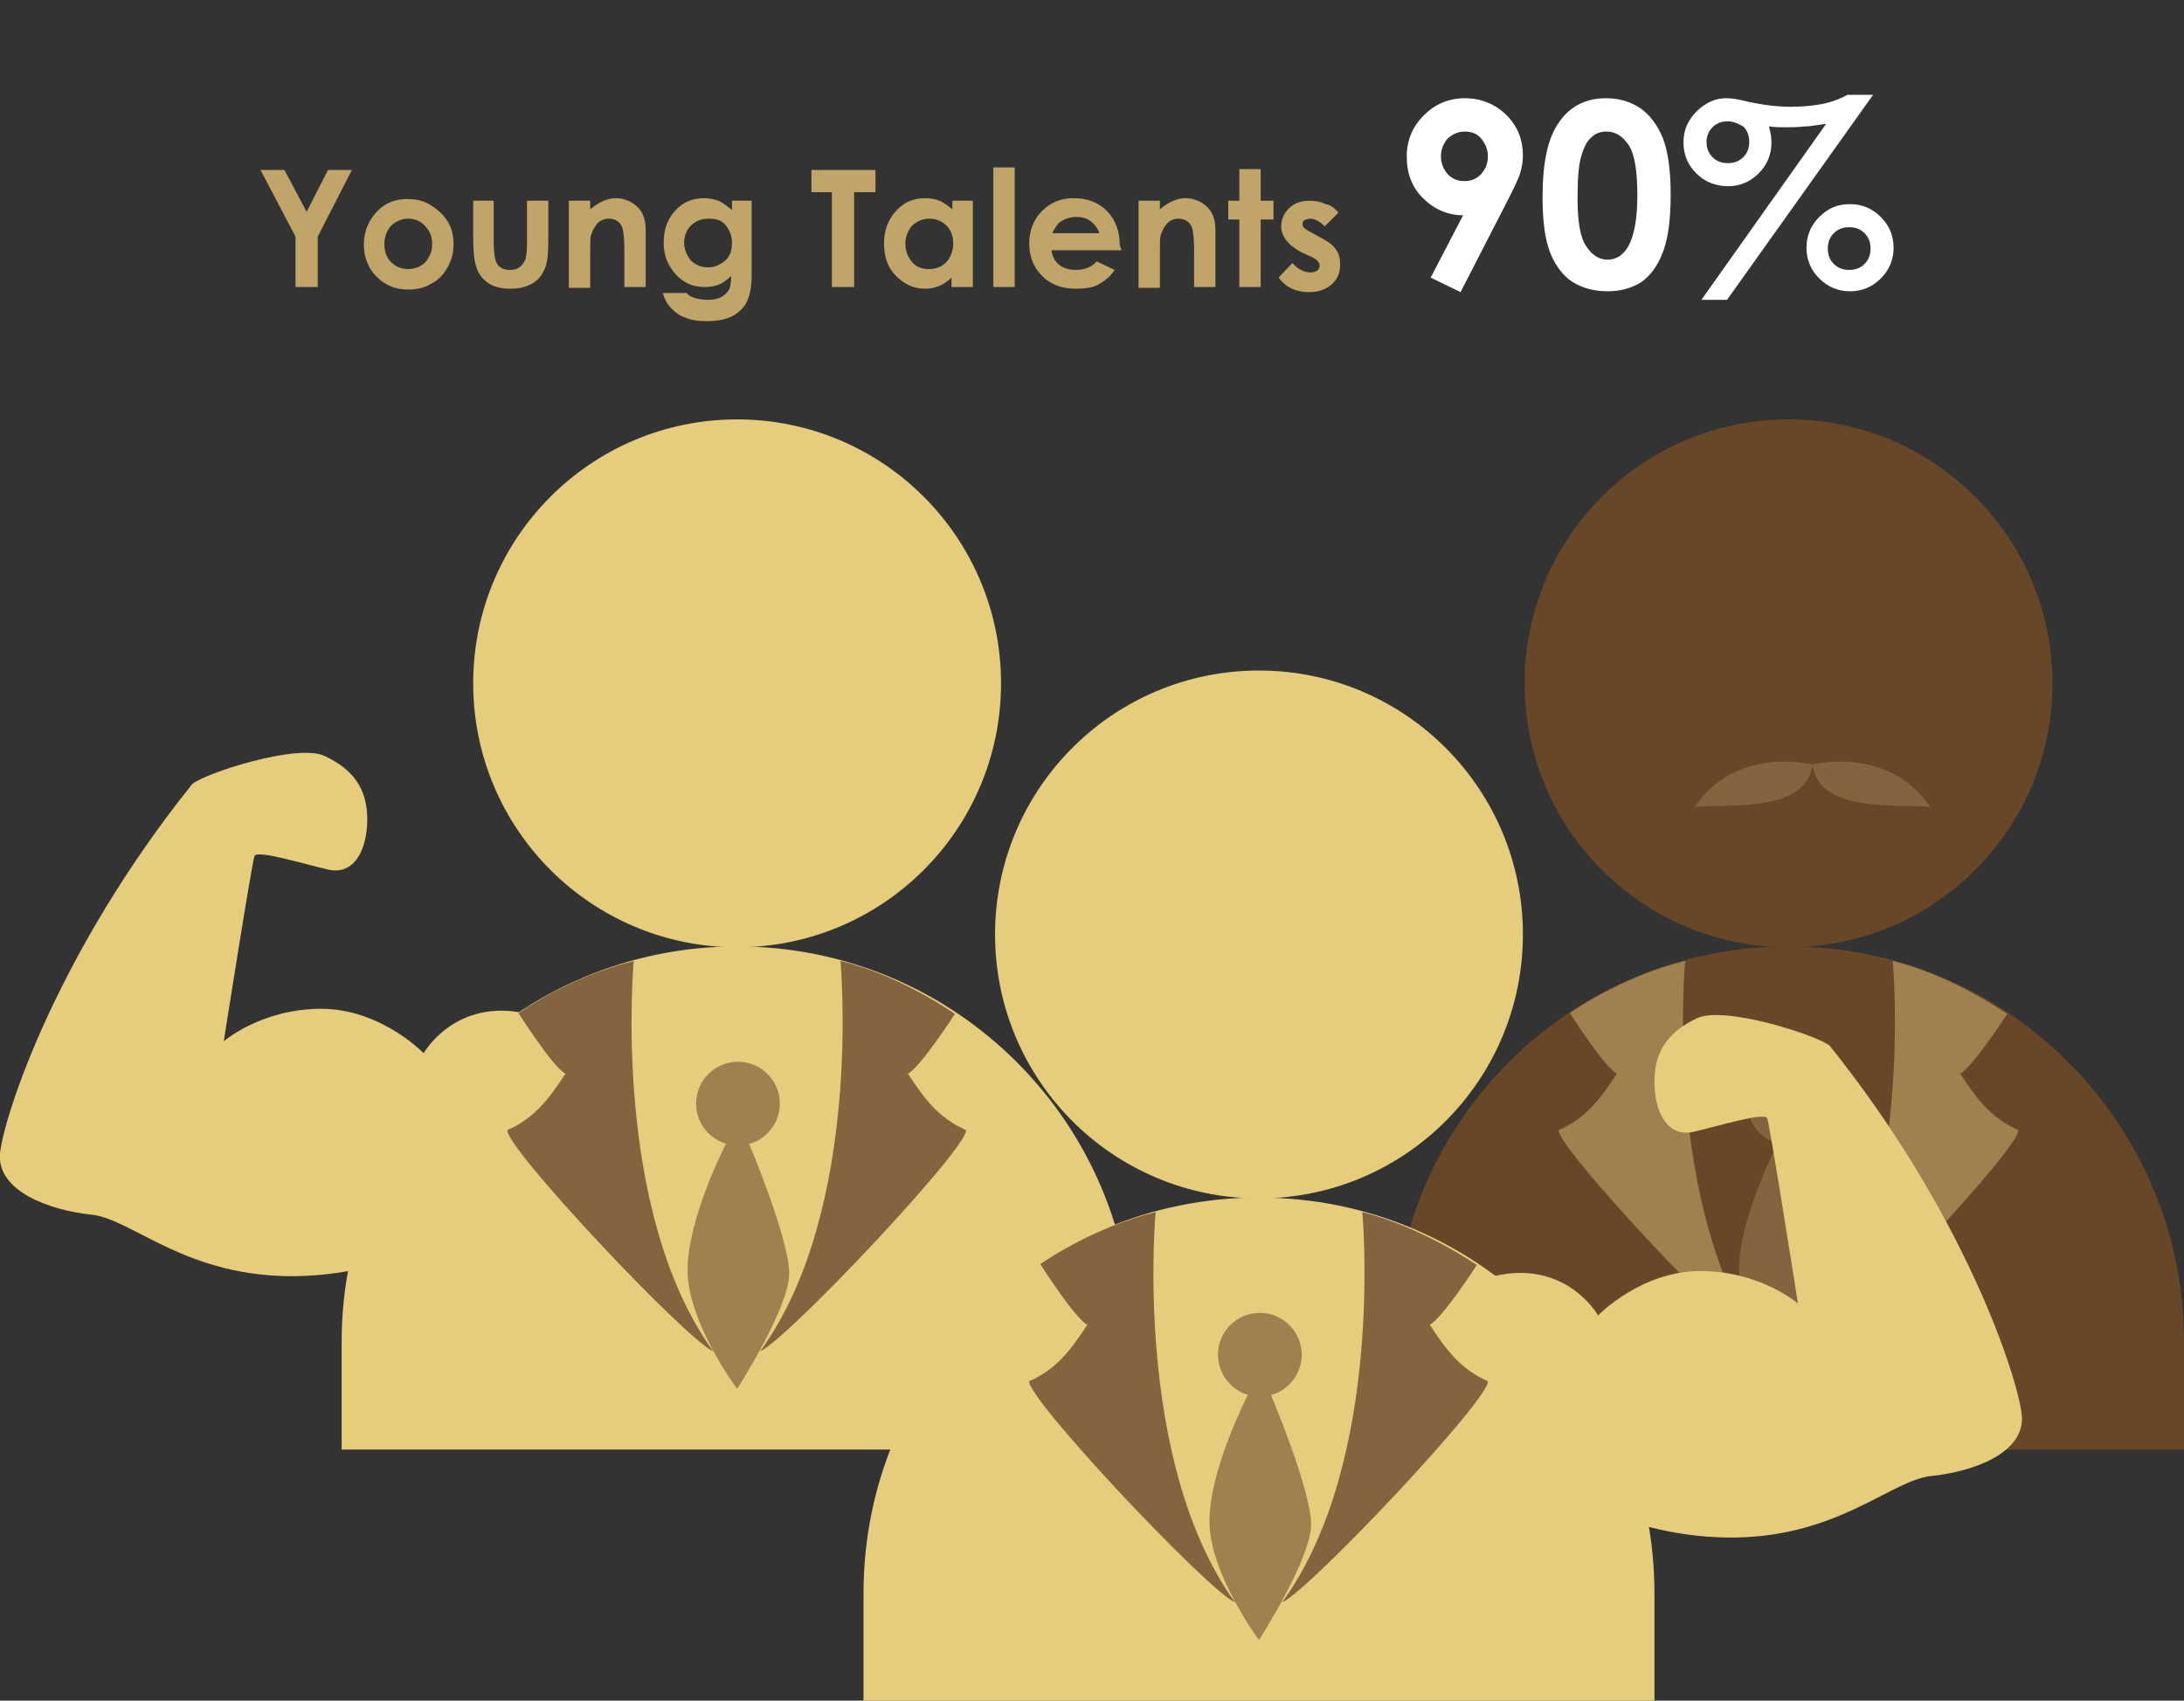 <?xml version="1.0" encoding="utf-8"?>
<!-- Generator: Adobe Illustrator 21.1.0, SVG Export Plug-In . SVG Version: 6.00 Build 0)  -->
<svg version="1.1" id="未展開版本" xmlns="http://www.w3.org/2000/svg" xmlns:xlink="http://www.w3.org/1999/xlink" x="0px"
	 y="0px" viewBox="0 0 255.7 199.1" style="enable-background:new 0 0 255.7 199.1;" xml:space="preserve">
<rect x="0" y="0" width="255.7" height="199.1" fill="#333333" stroke="none"/>
<style type="text/css">
	.st0{fill:#C1A467;}
	.st1{fill:#FFFFFF;}
	.st2{fill:url(#SVGID_1_);}
	.st3{fill:url(#SVGID_2_);}
	.st4{fill:url(#SVGID_3_);}
	.st5{fill:#84643E;}
	.st6{fill:#9F804F;}
	.st7{fill:#674727;}
	.st8{fill:url(#SVGID_4_);}
	.st9{fill:url(#SVGID_5_);}
	.st10{fill:url(#SVGID_6_);}
</style>
<g>
	<path class="st0" d="M30.5,19.9h2.8l2.6,4.9l2.5-4.9h2.8l-4,7.8v5.9h-2.6v-5.9L30.5,19.9z"/>
	<path class="st0" d="M47.7,23.3c1,0,1.9,0.2,2.7,0.7s1.5,1.1,2,1.9c0.5,0.8,0.7,1.7,0.7,2.7c0,1-0.2,1.8-0.7,2.7s-1.1,1.5-1.9,1.9
		c-0.8,0.5-1.7,0.7-2.7,0.7c-1.5,0-2.7-0.5-3.7-1.5s-1.5-2.3-1.5-3.8c0-1.6,0.6-2.9,1.7-4C45.2,23.7,46.4,23.3,47.7,23.3z
		 M47.8,25.6c-0.8,0-1.4,0.3-2,0.8C45.3,27,45,27.7,45,28.6c0,0.9,0.3,1.6,0.8,2.1s1.2,0.8,2,0.8c0.8,0,1.5-0.3,2-0.8
		c0.5-0.6,0.8-1.3,0.8-2.1c0-0.9-0.3-1.6-0.8-2.1C49.3,25.9,48.6,25.6,47.8,25.6z"/>
	<path class="st0" d="M55.2,23.5h2.6v4.9c0,0.9,0.1,1.6,0.2,2c0.1,0.4,0.3,0.7,0.6,0.9s0.6,0.3,1.1,0.3s0.8-0.1,1.1-0.3
		c0.3-0.2,0.5-0.5,0.7-0.9c0.1-0.3,0.2-0.9,0.2-1.9v-5h2.5v4.3c0,1.8-0.1,3-0.4,3.6c-0.3,0.8-0.8,1.4-1.5,1.8s-1.5,0.6-2.5,0.6
		c-1.1,0-2-0.2-2.7-0.7c-0.7-0.5-1.2-1.2-1.4-2.1c-0.2-0.6-0.3-1.7-0.3-3.3V23.5z"/>
	<path class="st0" d="M66.6,23.5h2.5v1c0.6-0.5,1.1-0.8,1.6-1s0.9-0.3,1.4-0.3c1,0,1.9,0.4,2.6,1.1c0.6,0.6,0.9,1.5,0.9,2.6v6.7
		h-2.5v-4.4c0-1.2-0.1-2-0.2-2.4c-0.1-0.4-0.3-0.7-0.6-0.9c-0.3-0.2-0.6-0.3-1-0.3c-0.5,0-1,0.2-1.3,0.5s-0.6,0.8-0.8,1.4
		c-0.1,0.3-0.1,1-0.1,2.1v4.1h-2.5V23.5z"/>
	<path class="st0" d="M85.5,23.5h2.5v8.7c0,1.7-0.3,3-1,3.8c-0.9,1.1-2.3,1.6-4.2,1.6c-1,0-1.8-0.1-2.5-0.4
		c-0.7-0.2-1.2-0.6-1.7-1.1c-0.5-0.5-0.8-1.1-1-1.8h2.8c0.2,0.3,0.6,0.5,1,0.6c0.4,0.1,0.9,0.2,1.4,0.2c0.7,0,1.2-0.1,1.6-0.3
		c0.4-0.2,0.7-0.5,0.9-0.8c0.2-0.3,0.3-0.9,0.3-1.7c-0.4,0.4-0.9,0.8-1.4,1c-0.5,0.2-1,0.3-1.7,0.3c-1.4,0-2.5-0.5-3.4-1.5
		c-0.9-1-1.4-2.2-1.4-3.7c0-1.6,0.5-2.9,1.5-3.9c0.9-0.9,2-1.3,3.2-1.3c0.6,0,1.1,0.1,1.7,0.3c0.5,0.2,1,0.6,1.6,1.1V23.5z
		 M82.9,25.6c-0.8,0-1.5,0.3-2,0.8c-0.5,0.5-0.8,1.2-0.8,2c0,0.8,0.3,1.5,0.8,2.1c0.5,0.5,1.2,0.8,2,0.8c0.8,0,1.4-0.3,2-0.8
		s0.8-1.2,0.8-2.1c0-0.8-0.3-1.5-0.8-2.1S83.7,25.6,82.9,25.6z"/>
	<path class="st0" d="M94.9,19.9h7.6v2.6H100v11.1h-2.6V22.5h-2.4V19.9z"/>
	<path class="st0" d="M111.4,23.5h2.5v10.1h-2.5v-1.1c-0.5,0.5-1,0.8-1.5,1c-0.5,0.2-1,0.3-1.6,0.3c-1.3,0-2.4-0.5-3.4-1.5
		c-1-1-1.4-2.3-1.4-3.8c0-1.6,0.5-2.8,1.4-3.8c0.9-1,2-1.5,3.4-1.5c0.6,0,1.2,0.1,1.7,0.3c0.5,0.2,1,0.6,1.5,1V23.5z M108.8,25.6
		c-0.8,0-1.4,0.3-2,0.8c-0.5,0.6-0.8,1.3-0.8,2.1c0,0.9,0.3,1.6,0.8,2.2c0.5,0.6,1.2,0.8,2,0.8c0.8,0,1.5-0.3,2-0.8
		c0.5-0.6,0.8-1.3,0.8-2.2c0-0.9-0.3-1.6-0.8-2.1S109.6,25.6,108.8,25.6z"/>
	<path class="st0" d="M116.3,19.6h2.5v14h-2.5V19.6z"/>
	<path class="st0" d="M131.3,29.3h-8.2c0.1,0.7,0.4,1.3,0.9,1.7s1.2,0.6,2,0.6c0.9,0,1.8-0.3,2.4-1l2.1,1c-0.5,0.8-1.2,1.3-1.9,1.7
		c-0.7,0.4-1.6,0.5-2.7,0.5c-1.6,0-2.9-0.5-3.9-1.5s-1.5-2.3-1.5-3.8c0-1.5,0.5-2.8,1.5-3.8c1-1,2.2-1.5,3.7-1.5
		c1.6,0,2.9,0.5,3.9,1.5s1.5,2.4,1.5,4L131.3,29.3z M128.7,27.3c-0.2-0.6-0.5-1-1-1.4s-1.1-0.5-1.7-0.5c-0.7,0-1.3,0.2-1.9,0.6
		c-0.3,0.2-0.6,0.7-0.9,1.3H128.7z"/>
	<path class="st0" d="M133.3,23.5h2.5v1c0.6-0.5,1.1-0.8,1.6-1s0.9-0.3,1.4-0.3c1,0,1.9,0.4,2.6,1.1c0.6,0.6,0.9,1.5,0.9,2.6v6.7
		h-2.5v-4.4c0-1.2-0.1-2-0.2-2.4c-0.1-0.4-0.3-0.7-0.6-0.9c-0.3-0.2-0.6-0.3-1-0.3c-0.5,0-1,0.2-1.3,0.5s-0.6,0.8-0.8,1.4
		c-0.1,0.3-0.1,1-0.1,2.1v4.1h-2.5V23.5z"/>
	<path class="st0" d="M145.1,19.8h2.5v3.7h1.5v2.2h-1.5v7.9h-2.5v-7.9h-1.3v-2.2h1.3V19.8z"/>
	<path class="st0" d="M156.7,24.9l-1.6,1.6c-0.6-0.6-1.2-0.9-1.7-0.9c-0.3,0-0.5,0.1-0.7,0.2s-0.2,0.3-0.2,0.5
		c0,0.1,0.1,0.3,0.2,0.4c0.1,0.1,0.4,0.3,0.8,0.5l0.9,0.5c1,0.5,1.7,1,2,1.5c0.4,0.5,0.5,1.1,0.5,1.8c0,0.9-0.3,1.7-1,2.3
		c-0.7,0.6-1.5,0.9-2.7,0.9c-1.5,0-2.7-0.6-3.5-1.7l1.6-1.7c0.3,0.3,0.6,0.6,1,0.8c0.4,0.2,0.8,0.3,1.1,0.3c0.3,0,0.6-0.1,0.8-0.2
		c0.2-0.2,0.3-0.3,0.3-0.6c0-0.4-0.4-0.8-1.1-1.1l-0.9-0.4c-1.6-0.8-2.5-1.9-2.5-3.1c0-0.8,0.3-1.5,0.9-2.1c0.6-0.6,1.4-0.9,2.4-0.9
		c0.7,0,1.3,0.1,1.9,0.4C155.8,24,156.3,24.4,156.7,24.9z"/>
	<path class="st1" d="M171,34.2l-3.5-1.7l3.8-7.3c-1.8,0-3.4-0.7-4.7-2c-1.3-1.3-1.9-2.9-1.9-4.9c0-1.9,0.7-3.5,2-4.8
		c1.3-1.3,2.9-2,4.8-2c1.9,0,3.6,0.7,4.9,2s1.9,2.9,1.9,4.7c0,0.7-0.1,1.3-0.3,2c-0.2,0.7-0.7,1.7-1.4,3.1L171,34.2z M171.5,21.2
		c0.8,0,1.4-0.3,1.9-0.8c0.5-0.6,0.8-1.2,0.8-2.1c0-0.8-0.3-1.5-0.8-2.1c-0.5-0.6-1.2-0.8-1.9-0.8c-0.8,0-1.4,0.3-2,0.8
		c-0.5,0.6-0.8,1.3-0.8,2.1c0,0.8,0.3,1.5,0.8,2.1C170.1,21,170.7,21.2,171.5,21.2z"/>
	<path class="st1" d="M188,11.5c1.6,0,2.9,0.4,4.1,1.2c1.1,0.8,2,2,2.6,3.5c0.6,1.6,0.9,3.8,0.9,6.6c0,2.9-0.3,5.1-0.9,6.7
		c-0.6,1.6-1.5,2.8-2.5,3.5c-1.1,0.7-2.4,1.1-4,1.1s-3-0.4-4.1-1.1s-2-1.9-2.6-3.4s-0.9-3.7-0.9-6.5c0-4,0.6-6.8,1.8-8.6
		C183.7,12.5,185.6,11.5,188,11.5z M188.1,15.4c-0.7,0-1.3,0.2-1.8,0.7c-0.5,0.4-0.9,1.2-1.2,2.3s-0.4,2.7-0.4,4.8
		c0,2.7,0.3,4.6,1,5.6c0.6,1,1.5,1.6,2.5,1.6c1,0,1.8-0.5,2.4-1.5c0.7-1.2,1.1-3.2,1.1-6c0-2.8-0.3-4.8-1-5.9
		C190,16,189.2,15.4,188.1,15.4z"/>
	<path class="st1" d="M216.3,11.1h3l-17.1,24h-3l14.6-20.6c-0.9,0.1-1.7,0.3-2.5,0.3c-0.8,0.1-1.5,0.1-2.1,0.1c-0.7,0-1.4,0-2.1-0.1
		c0.2,0.7,0.3,1.3,0.3,1.9c0,1.4-0.5,2.6-1.5,3.6c-1,1-2.2,1.5-3.6,1.5c-1.4,0-2.7-0.5-3.7-1.5s-1.5-2.2-1.5-3.6
		c0-0.9,0.2-1.8,0.7-2.6c0.5-0.8,1.1-1.4,1.9-1.9c0.8-0.5,1.6-0.7,2.4-0.7c0.6,0,1.4,0.1,2.5,0.4c1.9,0.4,3.5,0.6,5,0.6
		c1.3,0,2.5-0.1,3.6-0.3S215.4,11.6,216.3,11.1z M202.3,14.2c-0.7,0-1.3,0.2-1.8,0.7c-0.5,0.5-0.7,1.1-0.7,1.7
		c0,0.7,0.2,1.3,0.7,1.8c0.5,0.5,1.1,0.7,1.8,0.7s1.3-0.2,1.8-0.7c0.5-0.5,0.7-1.1,0.7-1.8s-0.2-1.3-0.7-1.8
		C203.5,14.5,203,14.2,202.3,14.2z M216.6,23.9c1.4,0,2.6,0.5,3.6,1.5s1.5,2.2,1.5,3.6c0,1.4-0.5,2.6-1.5,3.6s-2.2,1.5-3.6,1.5
		c-1.4,0-2.6-0.5-3.6-1.5s-1.5-2.2-1.5-3.6c0-1.4,0.5-2.6,1.5-3.6S215.1,23.9,216.6,23.9z M216.5,26.6c-0.7,0-1.3,0.2-1.8,0.7
		c-0.5,0.5-0.7,1.1-0.7,1.8c0,0.7,0.2,1.3,0.7,1.8c0.5,0.5,1.1,0.7,1.8,0.7c0.7,0,1.3-0.2,1.8-0.7c0.5-0.5,0.7-1.1,0.7-1.8
		c0-0.7-0.2-1.3-0.7-1.8C217.8,26.8,217.2,26.6,216.5,26.6z"/>
</g>
<linearGradient id="SVGID_1_" gradientUnits="userSpaceOnUse" x1="2.165202e-02" y1="118.78" x2="61.779" y2="118.78">
	<stop  offset="0" style="stop-color:#E6CD7E"/>
	<stop  offset="1" style="stop-color:#E6CD7E"/>
</linearGradient>
<path class="st2" d="M57.1,142.2c0,0-9.5,7-22.4,7.2c-12.9,0.2-19.2-6.7-24-7.2S-0.4,139.5,0,135c0.5-4.5,6.7-23.5,22.5-43.2
	C24,90.5,34.9,87,38,88.5c3.2,1.5,5,3.7,5,7.4c0,3.7-1.6,6.6-4.6,5.9c-3-0.7-8.2-2.3-8.6-1.6c-0.3,0.7-3.6,21.7-3.6,21.7
	s4.4-3.8,11.4-3.8s12,5.2,12,5.2s3.7-6.6,12.2-4.6L57.1,142.2z"/>
<linearGradient id="SVGID_2_" gradientUnits="userSpaceOnUse" x1="55.395" y1="79.96" x2="117.166" y2="79.96">
	<stop  offset="0" style="stop-color:#E6CD7E"/>
	<stop  offset="1" style="stop-color:#E6CD7E"/>
</linearGradient>
<circle class="st3" cx="86.3" cy="80" r="30.9"/>
<linearGradient id="SVGID_3_" gradientUnits="userSpaceOnUse" x1="40.004" y1="140.263" x2="132.556" y2="140.263">
	<stop  offset="0" style="stop-color:#E6CD7E"/>
	<stop  offset="1" style="stop-color:#E6CD7E"/>
</linearGradient>
<path class="st4" d="M132.6,157.1c0-25.6-20.7-46.3-46.3-46.3S40,131.6,40,157.1v12.6h92.6V157.1z"/>
<path class="st5" d="M98.4,112.5c0,0,2.7,29.1-9.4,45.7c3.2-1.4,24.4-23.9,24.1-25.9c-3.2-1.4-4.9-3.7-6.8-6.6c1.5-0.8,5.5-7,5.5-7
	S105.5,114.2,98.4,112.5z"/>
<path class="st5" d="M74.2,112.5c0,0-2.7,29.1,9.3,45.7c-3.2-1.4-24.4-23.9-24.1-25.9c3.2-1.4,4.9-3.7,6.8-6.6
	c-1.5-0.8-5.5-7.1-5.5-7.1S66.5,114.4,74.2,112.5z"/>
<circle class="st6" cx="86.4" cy="129.2" r="4.9"/>
<path class="st6" d="M85,133.9c0,0-4.5,8.7-4.5,14.8c0,6.1,5.8,13.9,5.8,13.9s6.1-9.5,6.1-13.5c0-4.1-4.7-15.2-4.7-15.2H85z"/>
<circle class="st7" cx="209.4" cy="80" r="30.9"/>
<path class="st7" d="M255.7,157.1c0-25.6-20.7-46.3-46.3-46.3s-46.3,20.7-46.3,46.3v12.6h92.6V157.1z"/>
<g>
	<path class="st6" d="M221.6,112.5c0,0,2.7,29.1-9.4,45.7c3.2-1.4,24.4-23.9,24.1-25.9c-3.2-1.4-4.9-3.7-6.8-6.6
		c1.5-0.8,5.5-7,5.5-7S228.6,114.2,221.6,112.5z"/>
	<path class="st6" d="M197.3,112.5c0,0-2.7,29.1,9.3,45.7c-3.2-1.4-24.4-23.9-24.1-25.9c3.2-1.4,4.9-3.7,6.8-6.6
		c-1.5-0.8-5.5-7.1-5.5-7.1S189.6,114.4,197.3,112.5z"/>
	<circle class="st5" cx="209.5" cy="129.2" r="4.9"/>
	<path class="st5" d="M208.1,133.9c0,0-4.5,8.7-4.5,14.8c0,6.1,5.8,13.9,5.8,13.9s6.1-9.5,6.1-13.5c0-4.1-4.7-15.2-4.7-15.2H208.1z"
		/>
</g>
<path class="st5" d="M212.2,89.5c0,0-8.9-2.3-13.8,5C201.1,94,211.5,95.5,212.2,89.5z"/>
<path class="st5" d="M212.2,89.5c0,0,8.9-2.3,13.8,5C223.3,94,212.9,95.5,212.2,89.5z"/>
<linearGradient id="SVGID_4_" gradientUnits="userSpaceOnUse" x1="116.497" y1="109.378" x2="178.269" y2="109.378">
	<stop  offset="0" style="stop-color:#E6CD7E"/>
	<stop  offset="1" style="stop-color:#E6CD7E"/>
</linearGradient>
<circle class="st8" cx="147.4" cy="109.4" r="30.9"/>
<linearGradient id="SVGID_5_" gradientUnits="userSpaceOnUse" x1="101.107" y1="169.682" x2="193.659" y2="169.682">
	<stop  offset="0" style="stop-color:#E6CD7E"/>
	<stop  offset="1" style="stop-color:#E6CD7E"/>
</linearGradient>
<path class="st9" d="M193.7,186.5c0-25.6-20.7-46.3-46.3-46.3s-46.3,20.7-46.3,46.3v12.6h92.6V186.5z"/>
<path class="st5" d="M159.5,141.9c0,0,2.7,29.1-9.4,45.7c3.2-1.4,24.4-23.9,24.1-25.9c-3.2-1.4-4.9-3.7-6.8-6.6c1.5-0.8,5.5-7,5.5-7
	S166.6,143.7,159.5,141.9z"/>
<path class="st5" d="M135.3,141.9c0,0-2.7,29.1,9.3,45.7c-3.2-1.4-24.4-23.9-24.1-25.9c3.2-1.4,4.9-3.7,6.8-6.6
	c-1.5-0.8-5.5-7.1-5.5-7.1S127.6,143.8,135.3,141.9z"/>
<circle class="st6" cx="147.5" cy="158.6" r="4.9"/>
<path class="st6" d="M146.1,163.3c0,0-4.5,8.7-4.5,14.8c0,6.1,5.8,13.9,5.8,13.9s6.1-9.5,6.1-13.5c0-4.1-4.7-15.2-4.7-15.2H146.1z"
	/>
<linearGradient id="SVGID_6_" gradientUnits="userSpaceOnUse" x1="174.971" y1="149.38" x2="236.728" y2="149.38">
	<stop  offset="0" style="stop-color:#E6CD7E"/>
	<stop  offset="1" style="stop-color:#E6CD7E"/>
</linearGradient>
<path class="st10" d="M179.7,172.8c0,0,9.5,7,22.4,7.2c12.9,0.2,19.2-6.7,24-7.2c4.9-0.5,11.1-2.7,10.6-7.2s-6.7-23.5-22.5-43.2
	c-1.5-1.2-12.3-4.7-15.5-3.2c-3.2,1.5-5,3.7-5,7.4c0,3.7,1.6,6.6,4.6,5.9s8.2-2.3,8.6-1.6c0.3,0.7,3.6,21.7,3.6,21.7
	s-4.4-3.8-11.4-3.8s-12,5.2-12,5.2s-3.7-6.6-12.2-4.6L179.7,172.8z"/>
</svg>
